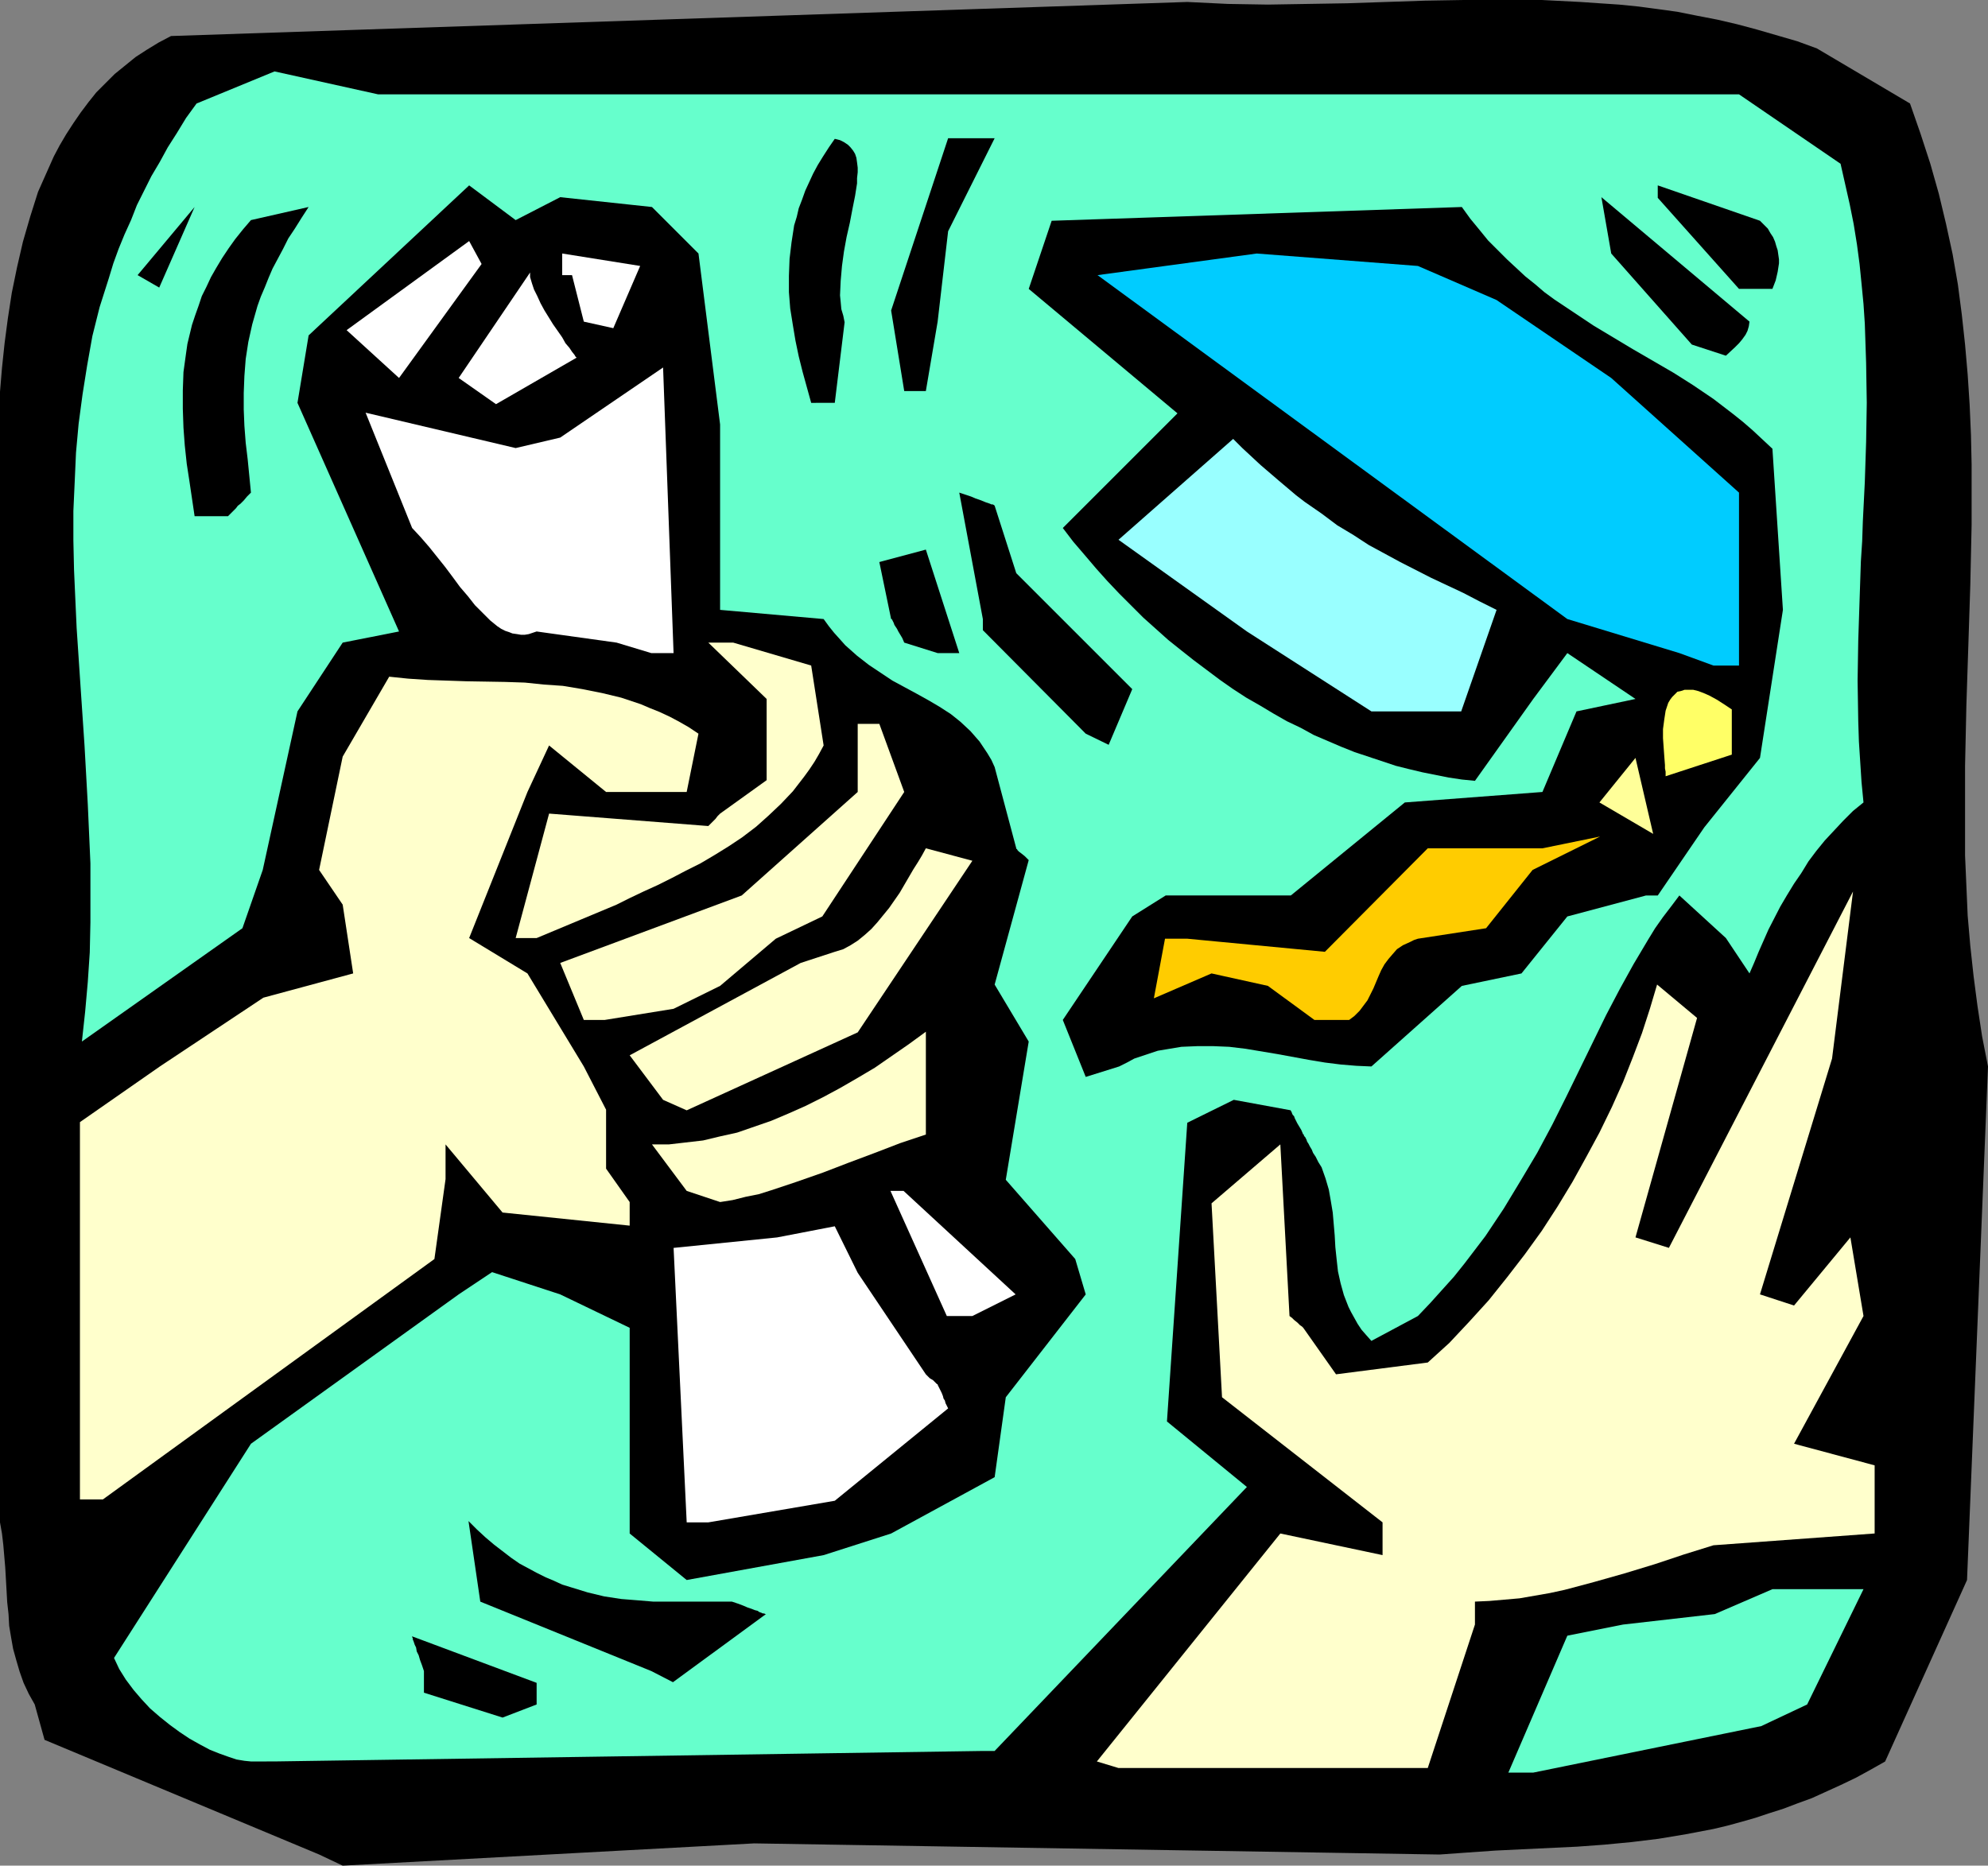 <?xml version="1.0" encoding="UTF-8" standalone="no"?>
<svg
   version="1.0"
   width="129.724mm"
   height="121.76mm"
   id="svg31"
   sodipodi:docname="Graduation Cap Toss.wmf"
   xmlns:inkscape="http://www.inkscape.org/namespaces/inkscape"
   xmlns:sodipodi="http://sodipodi.sourceforge.net/DTD/sodipodi-0.dtd"
   xmlns="http://www.w3.org/2000/svg"
   xmlns:svg="http://www.w3.org/2000/svg">
  <rect width="100%" height="100%" fill="#808080" stroke="none"/>
  <sodipodi:namedview
     id="namedview31"
     pagecolor="#ffffff"
     bordercolor="#000000"
     borderopacity="0.25"
     inkscape:showpageshadow="2"
     inkscape:pageopacity="0.0"
     inkscape:pagecheckerboard="0"
     inkscape:deskcolor="#d1d1d1"
     inkscape:document-units="mm" />
  <defs
     id="defs1">
    <pattern
       id="WMFhbasepattern"
       patternUnits="userSpaceOnUse"
       width="6"
       height="6"
       x="0"
       y="0" />
  </defs>
  <path
     style="fill:#000000;fill-opacity:1;fill-rule:evenodd;stroke:none"
     d="M 78.699,457.448 10.989,429.17 8.565,420.445 7.11,417.86 5.818,415.113 4.848,412.366 4.04,409.619 3.232,406.71 2.747,403.963 2.262,401.055 2.101,398.146 1.778,395.238 1.616,392.329 1.293,386.674 0.808,381.018 0.485,378.271 0,375.524 V 96.628 l 0.485,-5.817 0.646,-6.14 0.808,-6.14 0.97,-6.302 1.293,-6.302 1.454,-6.302 1.778,-6.14 0.97,-3.07 0.97,-3.07 1.293,-2.909 1.293,-2.909 1.293,-2.909 1.454,-2.747 1.616,-2.747 1.778,-2.747 1.778,-2.585 1.939,-2.585 1.939,-2.424 2.262,-2.262 2.262,-2.262 2.586,-2.101 2.586,-2.101 2.747,-1.777 2.909,-1.777 3.07,-1.616 250.641,-8.402 10.019,0.485 9.858,0.162 9.858,-0.162 9.696,-0.162 L 351.48,0.162 361.014,0 h 9.534 9.696 l 9.534,0.485 4.686,0.323 4.848,0.323 4.848,0.485 4.848,0.646 4.686,0.646 4.848,0.97 5.01,0.97 4.848,1.131 4.848,1.293 5.01,1.454 5.01,1.454 4.848,1.777 22.947,13.573 2.586,7.433 2.424,7.433 2.101,7.433 1.778,7.433 1.616,7.433 1.293,7.433 0.97,7.433 0.808,7.433 0.646,7.433 0.485,7.433 0.323,7.433 0.162,7.271 v 7.433 7.433 l -0.323,14.866 -0.485,14.866 -0.485,14.866 -0.323,14.866 v 7.433 7.271 7.433 l 0.323,7.433 0.323,7.433 0.646,7.433 0.808,7.433 0.97,7.433 1.131,7.433 1.454,7.433 -5.171,126.683 -20.2,44.759 v 0 l -3.717,2.101 -3.555,1.939 -3.717,1.777 -3.555,1.616 -3.555,1.616 -3.555,1.293 -3.394,1.293 -3.555,1.131 -3.394,1.131 -3.394,0.97 -3.555,0.97 -3.394,0.808 -6.787,1.293 -6.787,1.131 -6.626,0.808 -6.787,0.646 -6.626,0.485 -13.574,0.646 -6.626,0.323 -6.949,0.485 -6.787,0.485 -169.033,-2.747 -101.485,5.494 z"
     id="path1" />
  <path
     style="fill:#66ffcc;fill-opacity:1;fill-rule:evenodd;stroke:none"
     d="m 61.893,434.503 -1.616,-0.162 -1.939,-0.323 -1.939,-0.646 -2.262,-0.808 -2.424,-0.97 -2.424,-1.293 -2.586,-1.454 -2.424,-1.616 -2.424,-1.777 -2.424,-1.939 -2.424,-2.101 -2.101,-2.262 -1.939,-2.262 -1.939,-2.585 -1.616,-2.585 -1.293,-2.747 33.774,-52.838 51.227,-36.841 8.242,-5.494 16.806,5.494 17.13,8.241 v 50.738 l 14.059,11.473 33.774,-6.14 16.645,-5.332 25.533,-13.896 2.747,-19.713 19.715,-25.369 -2.586,-8.726 -17.13,-19.552 5.656,-34.094 -8.403,-14.058 8.403,-30.701 -0.485,-0.485 -0.485,-0.485 -0.808,-0.646 -0.646,-0.485 -0.323,-0.323 -0.162,-0.323 h -0.162 v -0.162 l -5.333,-20.037 -0.808,-1.777 -0.97,-1.616 -0.97,-1.454 -0.97,-1.454 -1.131,-1.293 -1.131,-1.293 -2.424,-2.262 -2.424,-1.939 -2.747,-1.777 -2.747,-1.616 -2.909,-1.616 -5.979,-3.232 -2.909,-1.939 -2.909,-1.939 -2.909,-2.262 -1.454,-1.293 -1.454,-1.293 -1.293,-1.454 -1.454,-1.616 -1.293,-1.616 -1.293,-1.777 -25.533,-2.262 V 104.707 L 172.265,62.533 160.792,51.061 138.168,48.637 127.179,54.293 115.705,45.729 76.114,82.732 73.366,99.375 98.414,155.768 l -13.898,2.747 -11.15,16.966 -8.565,39.104 -5.01,14.381 -39.592,27.954 0.808,-7.433 0.646,-7.271 0.485,-7.271 0.162,-7.433 v -7.271 -7.271 l -0.323,-7.271 -0.323,-7.271 -0.808,-14.543 -0.97,-14.381 -0.97,-14.543 -0.323,-7.11 -0.323,-7.271 -0.162,-7.271 v -7.271 l 0.323,-7.11 0.323,-7.271 0.646,-7.11 0.97,-7.271 1.131,-7.11 1.293,-7.271 1.778,-7.11 2.262,-7.11 1.131,-3.716 1.293,-3.555 1.454,-3.555 1.616,-3.555 1.454,-3.716 1.778,-3.555 1.778,-3.555 2.101,-3.555 1.939,-3.555 2.262,-3.555 2.262,-3.716 2.586,-3.555 19.23,-7.918 25.533,5.655 H 428.886 l 25.048,17.128 1.131,5.009 1.131,5.009 0.97,4.848 0.808,5.009 0.646,4.848 0.485,4.848 0.485,5.009 0.323,4.848 0.323,9.695 0.162,9.857 -0.162,9.695 -0.323,9.857 -0.485,9.695 -0.162,4.848 -0.323,5.009 -0.323,9.695 -0.323,9.857 -0.162,9.857 0.162,10.018 0.162,5.009 0.323,5.009 0.323,5.009 0.485,5.009 -2.586,2.101 -2.424,2.424 -2.262,2.424 -2.262,2.424 -2.101,2.585 -1.939,2.585 -1.778,2.909 -1.778,2.585 -1.778,2.909 -1.616,2.747 -2.909,5.655 -2.424,5.494 -1.131,2.747 -1.131,2.585 -5.818,-8.726 -11.474,-10.503 -1.939,2.585 -2.101,2.747 -1.939,2.747 -1.778,2.909 -3.555,5.979 -3.394,6.14 -3.394,6.463 -3.232,6.625 -3.232,6.625 -3.394,6.948 -3.394,6.787 -3.717,6.948 -4.04,6.787 -4.202,6.948 -2.262,3.393 -2.262,3.393 -2.586,3.393 -2.586,3.393 -2.586,3.232 -2.909,3.232 -2.909,3.232 -3.07,3.232 -11.474,6.14 -1.293,-1.454 -1.131,-1.293 -0.97,-1.454 -0.808,-1.454 -0.808,-1.454 -0.646,-1.293 -1.131,-2.909 -0.808,-2.909 -0.646,-2.909 -0.323,-2.909 -0.323,-3.07 -0.162,-2.909 -0.485,-5.655 -0.485,-2.909 -0.485,-2.747 -0.808,-2.747 -0.97,-2.747 -0.808,-1.293 -0.646,-1.293 -0.646,-0.97 -0.323,-0.808 -0.485,-0.808 -0.323,-0.646 -0.323,-0.485 -0.162,-0.485 -0.323,-0.646 -0.323,-0.323 v -0.323 h -0.162 l -0.485,-1.131 -0.485,-0.808 -0.485,-0.808 -0.323,-0.646 -0.323,-0.646 -0.162,-0.485 -0.323,-0.323 -0.162,-0.323 -0.162,-0.485 -0.162,-0.162 v -0.162 l -14.059,-2.585 -11.474,5.655 -5.01,73.683 19.715,16.159 -62.216,65.119 h -2.909 l -174.689,2.585 z"
     id="path2" />
  <path
     style="fill:#ffffcc;fill-opacity:1;fill-rule:evenodd;stroke:none"
     d="m 270.518,434.503 45.248,-56.232 25.21,5.332 v -8.079 l -39.592,-30.863 -2.586,-47.829 16.968,-14.543 2.262,42.335 0.646,0.485 0.485,0.485 0.808,0.646 0.646,0.646 0.485,0.323 0.162,0.162 0.162,0.162 v 0 l 8.08,11.473 22.624,-2.909 5.333,-4.848 4.848,-5.171 4.848,-5.332 4.525,-5.655 4.363,-5.655 4.202,-5.817 3.878,-5.979 3.717,-6.14 3.394,-6.14 3.232,-5.979 3.07,-6.302 2.747,-6.14 2.424,-6.14 2.262,-5.979 1.939,-5.979 1.778,-5.979 9.858,8.241 -15.19,54.131 8.242,2.585 45.41,-87.902 -5.171,41.204 -17.776,58.171 8.403,2.747 13.898,-16.805 3.232,19.39 -17.13,31.509 19.877,5.332 v 16.805 l -39.754,2.909 -7.272,2.262 -7.272,2.424 -7.434,2.262 -7.434,2.101 -7.272,1.939 -3.717,0.808 -3.717,0.646 -3.717,0.646 -3.717,0.323 -3.717,0.323 -3.555,0.162 v 5.655 L 352.126,436.119 h -76.275 z"
     id="path3" />
  <path
     style="fill:#66ffcc;fill-opacity:1;fill-rule:evenodd;stroke:none"
     d="m 372.003,437.25 14.544,-33.771 13.736,-2.747 22.624,-2.585 14.221,-6.14 h 22.462 l -13.898,28.439 -11.312,5.332 -56.237,11.473 z"
     id="path4" />
  <path
     style="fill:#000000;fill-opacity:1;fill-rule:evenodd;stroke:none"
     d="m 123.947,423.677 -19.392,-6.14 v -5.332 l -0.485,-1.454 -0.485,-1.293 -0.323,-1.131 -0.485,-0.97 -0.162,-0.97 -0.323,-0.646 -0.162,-0.485 -0.162,-0.485 -0.162,-0.323 v -0.323 l -0.162,-0.323 V 403.64 l 30.704,11.473 v 5.332 z"
     id="path5" />
  <path
     style="fill:#000000;fill-opacity:1;fill-rule:evenodd;stroke:none"
     d="m 160.63,412.204 -42.178,-17.128 -2.909,-19.875 2.101,2.101 2.101,1.939 2.101,1.777 2.101,1.616 2.101,1.616 2.101,1.454 2.101,1.131 2.101,1.131 2.262,1.131 1.939,0.808 2.101,0.97 2.101,0.646 4.202,1.293 4.04,0.97 4.202,0.646 4.04,0.323 3.878,0.323 h 4.04 7.757 3.878 3.717 l 1.454,0.485 1.293,0.485 1.131,0.485 0.97,0.323 0.808,0.323 0.646,0.162 0.485,0.323 0.485,0.162 0.323,0.162 h 0.323 l 0.323,0.162 h 0.162 l -22.947,16.805 z"
     id="path6" />
  <path
     style="fill:#ffffff;fill-opacity:1;fill-rule:evenodd;stroke:none"
     d="m 169.357,375.524 -3.232,-67.704 25.533,-2.585 14.221,-2.747 5.656,11.473 16.806,25.046 0.97,0.97 0.808,0.485 0.485,0.485 0.323,0.323 0.162,0.162 h 0.162 v 0.162 l 0.485,0.97 0.485,0.97 0.323,0.808 0.162,0.646 0.323,0.485 0.162,0.646 0.162,0.323 0.162,0.323 0.162,0.323 0.162,0.323 v 0 l -27.957,22.784 -31.189,5.332 z"
     id="path7" />
  <path
     style="fill:#ffffcc;fill-opacity:1;fill-rule:evenodd;stroke:none"
     d="m 19.715,369.869 v -93.073 l 19.715,-13.735 25.533,-16.966 22.139,-5.979 -2.586,-16.966 -5.818,-8.564 5.818,-27.954 11.474,-19.713 4.686,0.485 4.848,0.323 9.534,0.323 9.534,0.162 4.848,0.162 4.686,0.485 4.686,0.323 4.848,0.808 4.848,0.97 4.686,1.131 4.848,1.616 2.262,0.97 2.424,0.97 2.424,1.131 2.424,1.293 2.262,1.293 2.424,1.616 -2.909,14.381 h -19.877 l -14.059,-11.473 -5.333,11.473 -14.382,36.034 14.382,8.726 13.898,22.945 5.494,10.665 v 14.543 l 5.818,8.241 v 5.817 l -31.35,-3.232 -14.059,-16.805 v 8.564 l -2.747,19.713 -81.77,59.302 z"
     id="path8" />
  <path
     style="fill:#ffffff;fill-opacity:1;fill-rule:evenodd;stroke:none"
     d="m 233.512,324.625 -13.898,-30.863 h 3.232 l 27.634,25.53 -10.666,5.332 z"
     id="path9" />
  <path
     style="fill:#ffffcc;fill-opacity:1;fill-rule:evenodd;stroke:none"
     d="m 169.357,293.762 -8.565,-11.473 h 4.202 l 4.202,-0.485 4.202,-0.485 4.04,-0.97 4.363,-0.97 4.202,-1.454 4.202,-1.454 4.202,-1.777 4.363,-1.939 4.202,-2.101 4.202,-2.262 4.202,-2.424 4.363,-2.585 4.202,-2.909 4.202,-2.909 4.202,-3.07 v 25.369 l -6.302,2.101 -6.302,2.424 -6.464,2.424 -6.302,2.424 -6.464,2.262 -6.302,2.101 -3.07,0.97 -3.232,0.646 -3.232,0.808 -3.07,0.485 z"
     id="path10" />
  <path
     style="fill:#ffffcc;fill-opacity:1;fill-rule:evenodd;stroke:none"
     d="m 163.539,271.302 -8.242,-10.988 42.178,-22.784 8.403,-2.747 2.101,-0.646 1.778,-0.97 1.778,-1.131 1.778,-1.454 1.616,-1.454 1.454,-1.616 1.454,-1.777 1.454,-1.777 2.586,-3.716 2.262,-3.878 1.131,-1.939 1.131,-1.777 0.97,-1.616 0.97,-1.777 11.474,3.07 -28.28,42.335 -42.178,19.229 z"
     id="path11" />
  <path
     style="fill:#000000;fill-opacity:1;fill-rule:evenodd;stroke:none"
     d="m 267.771,265.646 -5.656,-14.058 17.13,-25.53 8.242,-5.171 h 2.909 27.957 l 28.118,-22.945 33.936,-2.585 8.403,-19.875 14.544,-3.07 -16.806,-11.311 -8.403,11.311 -14.382,20.198 -3.232,-0.323 -3.232,-0.485 -3.232,-0.646 -3.232,-0.646 -3.394,-0.808 -3.232,-0.808 -3.394,-1.131 -3.394,-1.131 -3.394,-1.131 -3.232,-1.293 -6.787,-2.909 -3.232,-1.777 -3.394,-1.616 -3.394,-1.939 -3.232,-1.939 -3.394,-1.939 -3.232,-2.101 -3.232,-2.262 -3.232,-2.424 -3.232,-2.424 -3.07,-2.424 -3.232,-2.585 -3.07,-2.747 -3.07,-2.747 -2.909,-2.909 -3.07,-3.07 -2.909,-3.07 -2.747,-3.07 -2.747,-3.232 -2.909,-3.393 -2.586,-3.393 28.28,-28.277 -36.683,-30.701 5.656,-16.805 101.161,-3.393 2.101,2.909 2.262,2.747 2.101,2.585 2.424,2.424 2.262,2.262 2.262,2.101 2.262,2.101 2.424,1.939 2.262,1.939 2.424,1.777 4.848,3.232 4.848,3.232 4.848,2.909 4.848,2.909 5.01,2.909 5.01,2.909 4.848,3.07 5.01,3.393 4.848,3.716 2.424,1.939 2.424,2.101 2.424,2.262 2.424,2.262 2.586,39.75 -5.656,36.518 -13.736,17.128 -11.474,16.805 h -2.909 l -19.392,5.171 -11.312,14.058 -14.706,3.07 -22.301,19.875 -3.717,-0.162 -3.878,-0.323 -3.878,-0.485 -3.878,-0.646 -7.918,-1.454 -7.757,-1.293 -4.04,-0.485 -3.878,-0.162 h -4.04 l -3.878,0.162 -1.939,0.323 -1.939,0.323 -1.939,0.323 -1.939,0.646 -1.939,0.646 -1.939,0.646 -1.778,0.97 -1.939,0.97 z"
     id="path12" />
  <path
     style="fill:#ffffcc;fill-opacity:1;fill-rule:evenodd;stroke:none"
     d="m 143.985,251.588 -5.818,-14.058 44.763,-16.643 28.603,-25.53 v -16.805 h 5.333 l 6.141,16.805 -20.2,30.701 -11.474,5.494 -13.736,11.634 -11.474,5.655 -16.968,2.747 z"
     id="path13" />
  <path
     style="fill:#ffcc00;fill-opacity:1;fill-rule:evenodd;stroke:none"
     d="m 324.169,251.588 -11.474,-8.402 -13.898,-3.07 -14.221,6.14 2.747,-14.704 h 5.494 l 33.936,3.232 25.371,-25.53 h 2.909 25.371 l 14.221,-2.909 -16.645,8.241 -11.474,14.381 -16.806,2.585 -0.97,0.323 -0.97,0.485 -1.778,0.808 -1.454,0.97 -1.131,1.293 -0.97,1.131 -0.97,1.293 -0.808,1.454 -0.646,1.454 -1.293,3.07 -1.454,2.909 -0.97,1.293 -0.97,1.293 -1.293,1.293 -1.293,0.97 z"
     id="path14" />
  <path
     style="fill:#ffffcc;fill-opacity:1;fill-rule:evenodd;stroke:none"
     d="m 127.179,231.39 8.242,-30.701 39.269,3.07 0.485,-0.485 0.485,-0.485 0.808,-0.808 0.485,-0.646 0.323,-0.323 0.162,-0.162 0.162,-0.162 v 0 l 11.474,-8.241 V 172.411 L 174.689,158.515 h 6.141 l 19.23,5.655 3.07,19.713 -1.131,2.101 -1.131,1.939 -1.293,1.939 -1.293,1.777 -2.747,3.555 -2.909,3.07 -3.07,2.909 -3.07,2.747 -3.394,2.585 -3.394,2.262 -3.394,2.101 -3.555,2.101 -3.555,1.777 -3.394,1.777 -3.555,1.777 -3.555,1.616 -3.394,1.616 -3.232,1.616 -19.715,8.241 z"
     id="path15" />
  <path
     style="fill:#ffff99;fill-opacity:1;fill-rule:evenodd;stroke:none"
     d="m 394.465,197.942 8.888,-10.988 4.363,18.744 z"
     id="path16" />
  <path
     style="fill:#000000;fill-opacity:1;fill-rule:evenodd;stroke:none"
     d="m 267.771,180.976 -25.371,-25.53 v -2.747 l -5.818,-31.186 1.454,0.485 1.454,0.485 1.131,0.485 0.97,0.323 0.808,0.323 0.808,0.323 0.485,0.162 0.485,0.162 0.323,0.162 h 0.323 l 0.323,0.162 0.162,0.162 5.333,16.643 28.603,28.601 -5.818,13.735 z"
     id="path17" />
  <path
     style="fill:#ffff66;fill-opacity:1;fill-rule:evenodd;stroke:none"
     d="m 410.787,191.479 v -0.485 -0.646 l -0.162,-0.808 v -0.808 l -0.162,-2.101 -0.162,-2.262 -0.162,-2.262 v -2.262 l 0.323,-2.424 0.323,-2.101 0.323,-0.97 0.323,-0.97 0.485,-0.808 0.485,-0.646 0.646,-0.646 0.646,-0.646 0.808,-0.162 0.97,-0.323 h 0.97 1.131 l 1.293,0.323 1.293,0.485 1.454,0.646 1.778,0.97 1.778,1.131 1.939,1.293 v 11.149 z"
     id="path18" />
  <path
     style="fill:#99ffff;fill-opacity:1;fill-rule:evenodd;stroke:none"
     d="m 355.035,175.482 h -16.806 l -30.704,-19.713 -31.674,-22.622 28.28,-24.884 2.262,2.262 2.262,2.101 2.262,2.101 2.262,1.939 2.262,1.939 2.101,1.777 2.101,1.777 2.101,1.616 4.202,2.909 3.878,2.909 4.04,2.424 3.717,2.424 3.878,2.101 3.878,2.101 7.595,3.878 7.918,3.716 4.04,2.101 4.202,2.101 -8.726,25.046 z"
     id="path19" />
  <path
     style="fill:#00ccff;fill-opacity:1;fill-rule:evenodd;stroke:none"
     d="m 414.18,161.101 -27.634,-8.402 -115.867,-84.832 39.269,-5.332 39.754,3.07 19.392,8.402 28.28,19.229 31.512,28.277 v 42.659 h -6.302 z"
     id="path20" />
  <path
     style="fill:#ffffff;fill-opacity:1;fill-rule:evenodd;stroke:none"
     d="m 152.065,158.515 -19.715,-2.747 -0.97,0.323 -0.97,0.323 -0.97,0.162 h -0.97 l -0.97,-0.162 -1.131,-0.162 -0.808,-0.323 -0.97,-0.323 -0.97,-0.485 -0.97,-0.646 -1.778,-1.454 -1.778,-1.777 -1.939,-1.939 -1.778,-2.262 -1.939,-2.262 -1.778,-2.424 -1.939,-2.585 -3.878,-4.848 -2.101,-2.424 -2.101,-2.262 -11.474,-28.439 37.006,8.726 10.989,-2.585 25.371,-17.29 2.586,70.451 h -5.494 z"
     id="path21" />
  <path
     style="fill:#000000;fill-opacity:1;fill-rule:evenodd;stroke:none"
     d="m 223.008,158.515 -0.485,-1.131 -0.485,-0.808 -0.485,-0.808 -0.323,-0.646 -0.323,-0.485 -0.323,-0.485 -0.162,-0.485 -0.162,-0.323 -0.162,-0.323 -0.162,-0.323 h -0.162 l -2.909,-14.058 11.474,-3.07 8.242,25.53 h -5.333 z"
     id="path22" />
  <path
     style="fill:#000000;fill-opacity:1;fill-rule:evenodd;stroke:none"
     d="m 47.995,127.329 -1.293,-8.726 -0.646,-4.201 -0.485,-4.524 -0.323,-4.363 -0.162,-4.686 v -4.524 l 0.162,-4.524 0.646,-4.686 0.323,-2.262 1.131,-4.686 0.808,-2.424 0.808,-2.262 0.808,-2.424 1.131,-2.262 1.131,-2.424 1.293,-2.262 1.454,-2.424 1.616,-2.424 1.616,-2.262 1.939,-2.424 1.939,-2.262 14.221,-3.232 -1.778,2.747 -1.616,2.585 -1.616,2.424 -1.293,2.585 -1.293,2.424 -1.293,2.424 -0.97,2.262 -0.97,2.424 -0.97,2.262 -0.808,2.262 -0.646,2.262 -0.646,2.262 -0.97,4.363 -0.646,4.201 -0.323,4.201 -0.162,4.201 v 4.04 l 0.162,4.04 0.323,4.201 0.485,4.04 0.808,8.241 -0.97,0.97 -0.808,0.97 -0.808,0.808 -0.646,0.485 -0.485,0.646 -0.485,0.485 -0.323,0.323 -0.323,0.323 -0.485,0.485 -0.162,0.162 -0.162,0.162 z"
     id="path23" />
  <path
     style="fill:#ffffff;fill-opacity:1;fill-rule:evenodd;stroke:none"
     d="m 113.12,93.235 17.614,-26.015 v 1.131 l 0.485,1.616 0.485,1.454 0.808,1.616 0.808,1.777 0.97,1.777 2.101,3.393 1.131,1.616 1.131,1.616 0.808,1.454 0.97,1.131 0.646,0.97 0.646,0.808 0.162,0.323 0.162,0.162 0.162,0.162 v 0 l -19.877,11.473 z"
     id="path24" />
  <path
     style="fill:#000000;fill-opacity:1;fill-rule:evenodd;stroke:none"
     d="m 200.061,99.375 -2.101,-7.595 -0.97,-3.878 -0.808,-3.878 -0.646,-3.878 -0.646,-4.04 -0.323,-4.04 v -4.04 l 0.162,-4.201 0.485,-4.04 0.646,-4.201 0.646,-2.101 0.485,-2.101 0.808,-2.101 0.808,-2.262 0.97,-2.101 0.97,-2.101 1.131,-2.101 1.293,-2.101 1.454,-2.262 1.454,-2.101 1.293,0.323 0.97,0.485 0.97,0.646 0.646,0.646 0.646,0.808 0.485,0.808 0.323,0.97 0.162,1.131 0.162,1.293 v 1.131 l -0.162,1.454 v 1.293 l -0.485,3.07 -0.646,3.232 -0.646,3.393 -0.808,3.555 -0.646,3.555 -0.485,3.555 -0.323,3.716 -0.162,3.555 0.162,1.616 0.162,1.777 0.485,1.616 0.323,1.616 -2.424,19.875 z"
     id="path25" />
  <path
     style="fill:#ffffff;fill-opacity:1;fill-rule:evenodd;stroke:none"
     d="M 98.414,93.235 85.486,81.439 115.705,59.463 l 3.07,5.655 z"
     id="path26" />
  <path
     style="fill:#000000;fill-opacity:1;fill-rule:evenodd;stroke:none"
     d="m 223.008,96.466 -3.232,-19.875 14.059,-42.497 h 2.747 8.726 l -11.474,22.945 -2.586,22.299 -2.909,17.128 z"
     id="path27" />
  <path
     style="fill:#000000;fill-opacity:1;fill-rule:evenodd;stroke:none"
     d="M 417.251,84.994 397.374,62.533 l -2.424,-13.896 36.522,30.701 -0.162,1.131 -0.323,1.131 -0.485,0.97 -0.808,1.131 -0.808,0.97 -0.97,0.97 -2.262,2.101 z"
     id="path28" />
  <path
     style="fill:#ffffff;fill-opacity:1;fill-rule:evenodd;stroke:none"
     d="m 143.985,79.338 -2.909,-11.473 h -2.424 V 62.533 l 19.23,3.07 -6.626,15.351 z"
     id="path29" />
  <path
     style="fill:#000000;fill-opacity:1;fill-rule:evenodd;stroke:none"
     d="M 428.886,71.259 408.848,48.799 v -3.07 l 25.21,8.726 0.97,0.97 0.97,0.97 0.646,1.131 0.646,0.97 0.485,1.131 0.323,1.131 0.323,0.97 0.162,1.131 0.162,1.131 v 0.97 l -0.323,2.101 -0.485,2.101 -0.808,2.101 z"
     id="path30" />
  <path
     style="fill:#000000;fill-opacity:1;fill-rule:evenodd;stroke:none"
     d="M 33.936,67.866 47.995,51.061 39.269,70.936 Z"
     id="path31" />
</svg>
